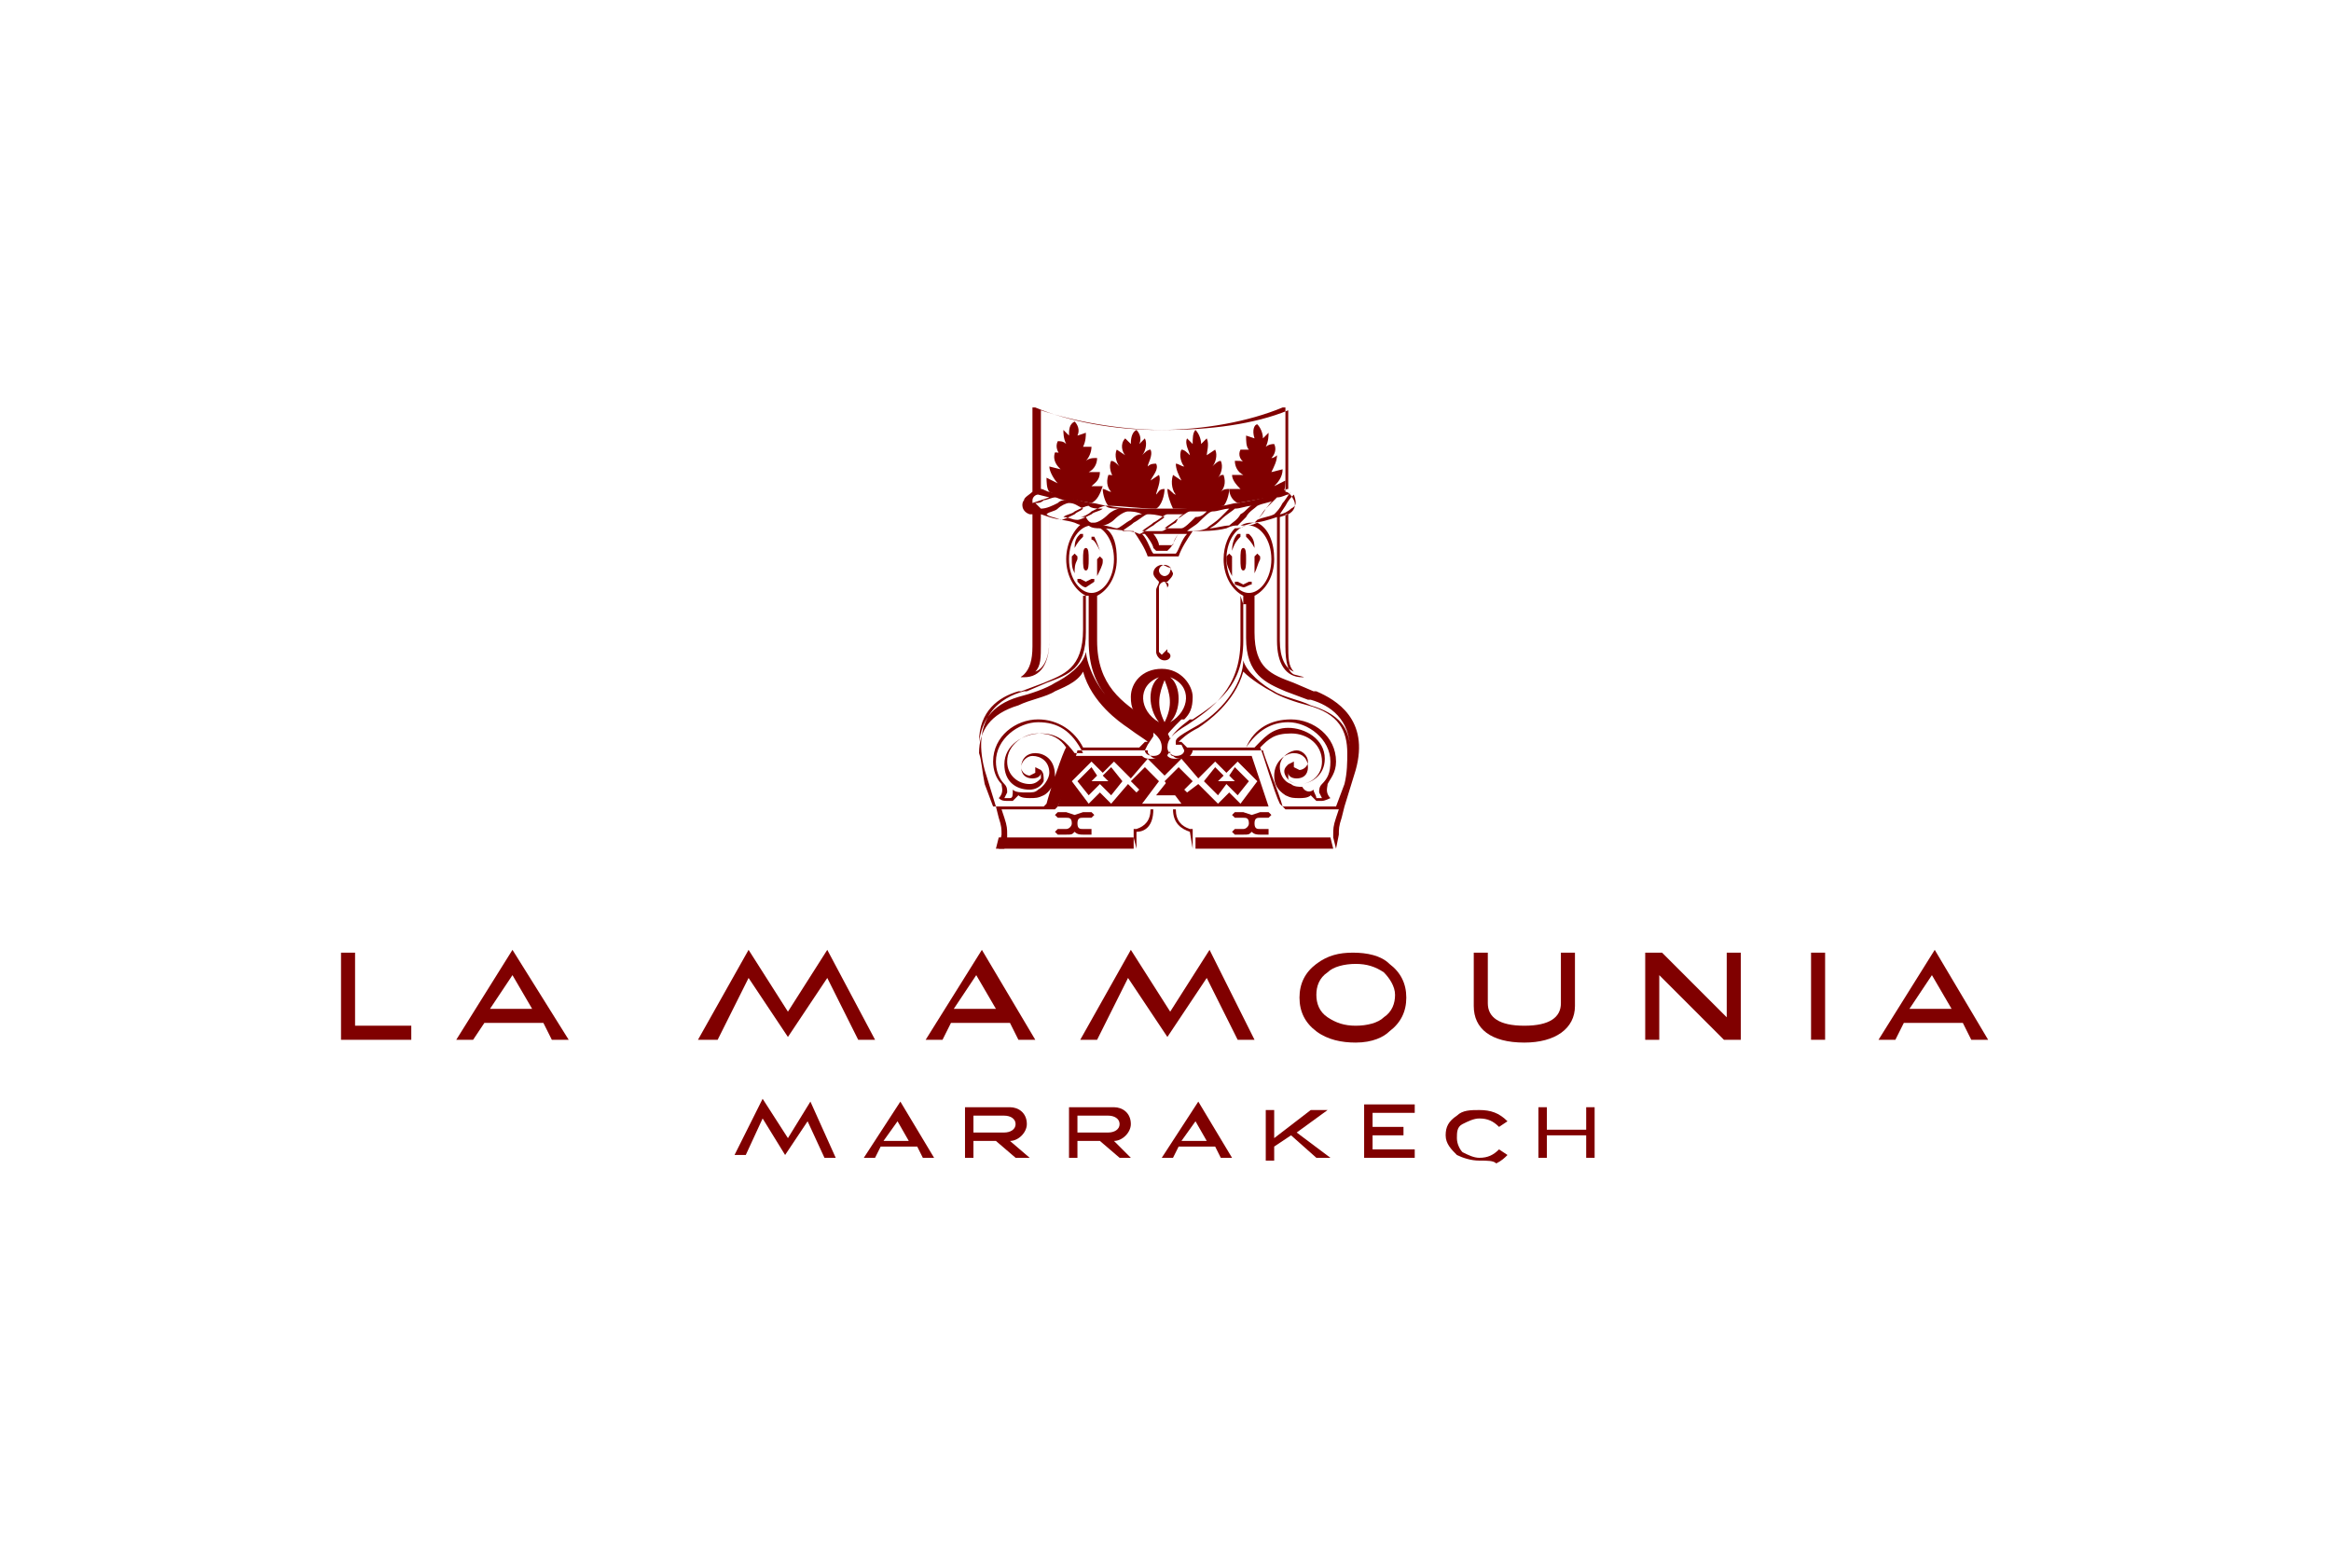 <?xml version="1.0" encoding="utf-8"?>
<!-- Generator: Adobe Illustrator 24.0.1, SVG Export Plug-In . SVG Version: 6.00 Build 0)  -->
<svg version="1.1" id="Calque_1" xmlns="http://www.w3.org/2000/svg" xmlns:xlink="http://www.w3.org/1999/xlink" x="0px" y="0px"
	 viewBox="0 0 223 150" style="enable-background:new 0 0 223 150;" xml:space="preserve">
<style type="text/css">
	.st0{fill:#800000;}
</style>
<g id="layer1" transform="translate(-227.046,-381.71)">
	<g id="g5553" transform="matrix(2.689,0,0,-2.689,-429.521,2511.396)">
		<g id="g5532">
			<path id="path430-181" class="st0" d="M258.8,755h-2.5v3.1h0.5v-2.6h2V755L258.8,755z"/>
			<path id="path434-1" class="st0" d="M275.3,755h-0.6l-1.1,2.2l-1.4-2.1l-1.4,2.1l-1.1-2.2H269l1.8,3.2l1.4-2.2l1.4,2.2L275.3,755
				L275.3,755z"/>
			<path id="path438-2" class="st0" d="M288.8,755h-0.6l-1.1,2.2l-1.4-2.1l-1.4,2.1l-1.1-2.2h-0.6l1.8,3.2l1.4-2.2l1.4,2.2
				L288.8,755L288.8,755z"/>
			<path id="path450-26" class="st0" d="M298.4,754.9c-1.2,0-1.8,0.5-1.8,1.3v1.9h0.5v-1.8c0-0.5,0.4-0.8,1.3-0.8
				c0.9,0,1.3,0.3,1.3,0.8v1.8h0.5v-1.9C300.2,755.4,299.5,754.9,298.4,754.9"/>
			<path id="path454-04" class="st0" d="M306,755h-0.5l-2.3,2.3V755h-0.5v3.1h0.6l2.3-2.3v2.3h0.5V755z"/>
			<path id="path456-98" class="st0" d="M309.1,755h-0.5v3.1h0.5V755z"/>
			<path id="path468-6" class="st0" d="M292.4,757.7c-0.4,0-0.8-0.1-1-0.3c-0.3-0.2-0.4-0.5-0.4-0.8c0-0.3,0.1-0.6,0.4-0.8
				c0.3-0.2,0.6-0.3,1-0.3c0.4,0,0.8,0.1,1,0.3c0.3,0.2,0.4,0.5,0.4,0.8c0,0.3-0.2,0.6-0.4,0.8C293.1,757.6,292.8,757.7,292.4,757.7
				 M292.4,754.9c-0.5,0-1,0.1-1.4,0.4c-0.4,0.3-0.6,0.7-0.6,1.2c0,0.5,0.2,0.9,0.6,1.2c0.4,0.3,0.8,0.4,1.3,0.4
				c0.5,0,1-0.1,1.3-0.4c0.4-0.3,0.6-0.7,0.6-1.2c0-0.5-0.2-0.9-0.6-1.2C293.4,755.1,293,754.9,292.4,754.9"/>
			<path id="path472-1" class="st0" d="M278.9,757.3l-0.8-1.2h1.5L278.9,757.3z M281,755h-0.6l-0.3,0.6h-2.1l-0.3-0.6h-0.6l2,3.2
				L281,755z"/>
			<path id="path476-9" class="st0" d="M312.9,757.3l-0.8-1.2h1.5L312.9,757.3z M314.9,755h-0.6l-0.3,0.6h-2.1l-0.3-0.6h-0.6l2,3.2
				L314.9,755L314.9,755z"/>
			<path id="path480-5" class="st0" d="M262.4,757.3l-0.8-1.2h1.5L262.4,757.3z M264.4,755h-0.6l-0.3,0.6h-2.1L261,755h-0.6l2,3.2
				L264.4,755z"/>
			<path id="path484-5" class="st0" d="M294.5,750.8h-1.8v1.9h1.8v-0.3h-1.5v-0.5h1.1v-0.3h-1.1v-0.5h1.5V750.8L294.5,750.8z"/>
			<path id="path488-1" class="st0" d="M273.9,750.8h-0.4l-0.6,1.3l-0.8-1.2l-0.8,1.3l-0.6-1.3h-0.4l1,2l0.9-1.4l0.8,1.3
				L273.9,750.8L273.9,750.8z"/>
			<path id="path500-3" class="st0" d="M278.8,752.3v-0.6h1.1c0.2,0,0.4,0.1,0.4,0.3c0,0.2-0.2,0.3-0.4,0.3H278.8z M280.8,750.8
				h-0.5l-0.7,0.6h-0.8v-0.6h-0.3v1.8h1.6c0.3,0,0.6-0.2,0.6-0.6c0-0.3-0.3-0.6-0.6-0.6L280.8,750.8z"/>
			<path id="path504-9" class="st0" d="M291.5,750.8H291l-0.9,0.8l-0.6-0.4v-0.5h-0.3v1.8h0.3v-1l1.3,1h0.6l-1.1-0.8L291.5,750.8
				L291.5,750.8z"/>
			<path id="path508-4" class="st0" d="M300.9,750.8h-0.3v0.8h-1.4v-0.8h-0.3v1.8h0.3v-0.8h1.4v0.8h0.3V750.8z"/>
			<path id="path512" class="st0" d="M286.7,752.1l-0.5-0.7h0.9L286.7,752.1z M288,750.8h-0.4l-0.2,0.4h-1.3l-0.2-0.4h-0.4l1.3,2
				L288,750.8L288,750.8z"/>
			<path id="path516" class="st0" d="M276.1,752.1l-0.5-0.7h0.9L276.1,752.1z M277.4,750.8H277l-0.2,0.4h-1.3l-0.2-0.4h-0.4l1.3,2
				L277.4,750.8z"/>
			<path id="path528-1" class="st0" d="M296.8,750.7c-0.3,0-0.6,0.1-0.8,0.2c-0.2,0.2-0.4,0.4-0.4,0.7c0,0.3,0.1,0.5,0.4,0.7
				c0.2,0.2,0.5,0.2,0.8,0.2c0.4,0,0.7-0.1,1-0.4l-0.3-0.2c-0.2,0.2-0.4,0.3-0.7,0.3c-0.2,0-0.4-0.1-0.6-0.2
				c-0.2-0.1-0.2-0.3-0.2-0.5c0-0.2,0.1-0.4,0.2-0.5c0.2-0.1,0.4-0.2,0.6-0.2c0.3,0,0.5,0.1,0.7,0.3l0.3-0.2
				c-0.1-0.1-0.2-0.2-0.4-0.3C297.3,750.7,297.1,750.7,296.8,750.7"/>
			<path id="path532-4" class="st0" d="M282.5,752.3v-0.6h1.1c0.2,0,0.4,0.1,0.4,0.3c0,0.2-0.2,0.3-0.4,0.3H282.5z M284.4,750.8H284
				l-0.7,0.6h-0.8v-0.6h-0.3v1.8h1.6c0.3,0,0.6-0.2,0.6-0.6c0-0.3-0.3-0.6-0.6-0.6L284.4,750.8z"/>
		</g>
		<g id="g5501">
			<path id="path536" class="st0" d="M283,774.1c-0.6,0.1-1.1,0.2-1.5,0.4c-0.1,0.1-0.1,0.4-0.1,0.5l0.4-0.2
				c-0.1,0.1-0.3,0.4-0.3,0.6l0.4-0.1c-0.1,0.1-0.3,0.3-0.2,0.6c0,0,0,0,0,0c0.1,0,0.2,0,0.2-0.1c-0.1,0.1-0.2,0.3-0.1,0.5
				c0.1,0,0.2,0,0.3-0.1c-0.1,0.2-0.1,0.4-0.1,0.5l0.2-0.2c0,0.2,0,0.4,0.2,0.5c0.1-0.1,0.2-0.3,0.1-0.5l0.3,0.1
				c0-0.1,0-0.3-0.1-0.5c0,0,0.1,0,0.2,0c0,0,0.1,0,0.1,0c0-0.2-0.1-0.4-0.2-0.5c0,0,0.1,0.1,0.3,0.1c0,0,0.1,0,0.1,0
				c0-0.2-0.1-0.4-0.3-0.5c0.1,0,0.1,0,0.2,0c0.1,0,0.1,0,0.2,0c0-0.3-0.2-0.4-0.3-0.5l0.4,0C283.3,774.4,283.2,774.2,283,774.1"/>
			<path id="path540-4" class="st0" d="M288.2,774.1c-0.2,0.1-0.3,0.3-0.3,0.5l0.4,0c-0.1,0.1-0.3,0.3-0.3,0.5c0.1,0,0.1,0,0.2,0
				c0.1,0,0.1,0,0.2,0c-0.2,0.1-0.3,0.3-0.3,0.5c0.1,0,0.1,0,0.1,0c0.1,0,0.2,0,0.3-0.1c-0.2,0.1-0.3,0.3-0.2,0.5c0,0,0.1,0,0.1,0
				c0.1,0,0.1,0,0.2,0c-0.1,0.1-0.1,0.3-0.1,0.5l0.3-0.1c-0.1,0.3,0,0.5,0.1,0.5c0.1-0.1,0.2-0.3,0.2-0.5l0.2,0.2
				c0-0.1,0-0.3-0.1-0.5c0,0,0.1,0.1,0.3,0.1c0.1-0.2,0-0.4-0.1-0.5c0.1,0,0.2,0.1,0.2,0.1c0,0,0,0,0,0c0-0.2-0.1-0.4-0.2-0.6
				l0.4,0.1c0-0.3-0.2-0.5-0.3-0.6l0.4,0.2c0-0.1,0-0.3-0.1-0.5C289.3,774.3,288.8,774.2,288.2,774.1"/>
			<path id="path544-5" class="st0" d="M285.3,773.9c-0.6,0-1.2,0.1-1.7,0.1c-0.1,0.1-0.2,0.4-0.2,0.6c0.1,0,0.2-0.1,0.3-0.1
				c-0.1,0.1-0.2,0.3-0.1,0.6c0.1,0,0.2,0,0.2-0.1c-0.1,0.1-0.2,0.4-0.1,0.6c0.1,0,0.2-0.1,0.3-0.2c-0.1,0.1-0.2,0.4-0.1,0.6
				l0.3-0.2c-0.1,0.1-0.2,0.4,0,0.6l0.2-0.2c0,0.1,0,0.4,0.2,0.5c0.1-0.1,0.2-0.3,0.1-0.5l0.2,0.2c0.1-0.2,0-0.5-0.1-0.6
				c0.1,0.1,0.2,0.2,0.3,0.2c0.1-0.2-0.1-0.5-0.1-0.6c0.1,0.1,0.2,0.1,0.3,0.1c0.1-0.2-0.1-0.4-0.2-0.6l0.3,0.2
				c0.1-0.2-0.1-0.6-0.1-0.7c0.1,0.1,0.1,0.2,0.3,0.2C285.6,774.4,285.5,774,285.3,773.9"/>
			<path id="path548-7" class="st0" d="M285.9,773.9c-0.1,0.2-0.2,0.5-0.2,0.7c0.1,0,0.2-0.2,0.3-0.2c-0.1,0.1-0.2,0.4-0.1,0.7
				l0.3-0.2c-0.1,0.2-0.2,0.4-0.2,0.6c0.1,0,0.2-0.1,0.3-0.1c-0.1,0.1-0.2,0.4-0.1,0.6c0.1,0,0.2-0.1,0.3-0.2c0,0.1-0.2,0.4-0.1,0.6
				l0.2-0.2c0,0.2,0,0.4,0.1,0.5c0.1-0.1,0.2-0.3,0.2-0.5l0.2,0.2c0.1-0.2,0-0.5,0-0.6l0.3,0.2c0.1-0.2,0-0.5-0.1-0.6
				c0.1,0.1,0.2,0.2,0.3,0.2c0.1-0.2,0-0.5-0.1-0.6c0.1,0.1,0.1,0.1,0.2,0.1c0.1-0.3,0-0.5-0.1-0.6c0.1,0.1,0.2,0.1,0.3,0.1
				c0-0.2-0.1-0.5-0.2-0.6C287.1,773.9,286.5,773.9,285.9,773.9"/>
			<path id="path552-1" class="st0" d="M285.4,767.9c-0.8-0.3-0.7-1.2,0-1.6C285,766.8,285,767.6,285.4,767.9 M285.8,767.9
				c0.4-0.3,0.4-1.2,0-1.6C286.5,766.7,286.6,767.6,285.8,767.9 M285.6,767.8c-0.2-0.5-0.3-0.9,0-1.5
				C285.9,766.9,285.8,767.3,285.6,767.8 M285.6,765.7c-0.1,0.2-0.3,0.4-0.7,0.7c0,0,0,0-0.1,0c-0.3,0.2-0.4,0.4-0.4,0.8
				c0,0.5,0.4,1,1.1,1c0.7,0,1.1-0.6,1.1-1c0-0.4-0.1-0.6-0.3-0.8c0,0,0,0-0.1,0C285.9,766.1,285.7,765.9,285.6,765.7"/>
			<path id="path556-6" class="st0" d="M284.5,761.8h-4.9l0,0l0.1,0.4h4.8L284.5,761.8L284.5,761.8z"/>
			<path id="path560-6" class="st0" d="M291.6,761.8h-4.9v0.4h4.8L291.6,761.8L291.6,761.8L291.6,761.8z"/>
			<path id="path572-3" class="st0" d="M287.5,763.7l-0.5,0.5l0.4,0.5l0.3-0.3l-0.2-0.2h0.6l-0.2,0.2l0.2,0.3l0.5-0.5l-0.4-0.5
				l-0.4,0.4L287.5,763.7L287.5,763.7z M286.8,764.1l0.7-0.7l0.4,0.4l0.4-0.4l0.6,0.8l-0.7,0.7l-0.4-0.4l-0.4,0.4l-0.6-0.6l-0.6,0.7
				l-0.6-0.6L285,765l-0.6-0.7l-0.6,0.6l-0.4-0.4l-0.4,0.4l-0.7-0.7l0.6-0.8l0.4,0.4l0.4-0.4l0.6,0.7l0.3-0.3l0.1,0.1l-0.3,0.3
				l0.5,0.5l0.5-0.5l-0.6-0.8h1.4l-0.6,0.8l0.5,0.5l0.5-0.5l-0.3-0.3l0.1-0.1L286.8,764.1L286.8,764.1z M289.3,763.3h-7.5l0.6,1.8
				h2.4c0.1-0.1,0.2-0.1,0.3-0.1c0.1,0,0.2,0,0.3,0.1h0.3c0.1-0.1,0.2-0.1,0.3-0.1c0.1,0,0.2,0,0.3,0.1h2.4L289.3,763.3L289.3,763.3
				z"/>
			<path id="path576-4" class="st0" d="M286,763.7h-0.7l0.4,0.5L286,763.7L286,763.7z"/>
			<path id="path580-6" class="st0" d="M283.7,763.7l-0.4,0.4l-0.4-0.4l-0.4,0.5l0.5,0.5l0.2-0.3l-0.2-0.2h0.6l-0.2,0.2l0.3,0.3
				l0.4-0.5L283.7,763.7L283.7,763.7z"/>
			<path id="path592-6" class="st0" d="M284.6,761.8L284.6,761.8l-0.1,0.4v0.3l0.1,0c0.3,0.1,0.5,0.3,0.5,0.7h0.1
				c0-0.6-0.3-0.8-0.6-0.8L284.6,761.8L284.6,761.8z"/>
			<path id="path596-6" class="st0" d="M283,762.3h-0.3c-0.1,0-0.2,0-0.3,0.1c-0.1-0.1-0.1-0.1-0.3-0.1h-0.3l-0.1,0.1l0.1,0.1h0.3
				c0.1,0,0.2,0.1,0.2,0.2c0,0.2-0.1,0.2-0.2,0.2h-0.3l-0.1,0.1l0.1,0.1h0.3l0.3-0.1l0.3,0.1h0.3l0.1-0.1l-0.1-0.1h-0.3
				c-0.1,0-0.2,0-0.2-0.2v0c0-0.2,0.1-0.2,0.2-0.2h0.3V762.3L283,762.3z"/>
			<path id="path600-9" class="st0" d="M288.2,773.4c0,0,0.1,0,0.1,0C288.3,773.4,288.3,773.4,288.2,773.4 M283,773.4
				c-0.1,0-0.1,0-0.2,0C282.9,773.4,283,773.4,283,773.4 M285,765.5l-0.1-0.2c0-0.1,0.1-0.2,0.3-0.2c0.2,0,0.3,0.1,0.3,0.3
				c0,0.3-0.2,0.5-0.7,0.8c-0.9,0.6-1.9,1.2-1.9,3v1.6l-0.1,0l-0.1,0v-1.2c0-1.4-0.7-1.6-1.4-1.9l-0.8-0.3l-0.1,0
				c-0.7-0.2-1.4-0.7-1.4-1.8c0.1,0.7,0.4,1.3,1.4,1.6c0.4,0.1,1,0.3,1.3,0.5c0.4,0.2,1,0.6,1.1,1.1c0.1-0.8,0.7-1.8,1.6-2.3
				c0.9-0.5,0.8-0.5,0.8-0.7L285,765.5L285,765.5z M288.3,770.8v-1.6c0-1.7-1-2.4-1.9-3c-0.5-0.3-0.7-0.5-0.7-0.8
				c0-0.2,0.2-0.3,0.3-0.3c0.2,0,0.3,0.1,0.3,0.2l-0.1,0.2l-0.2,0c0,0.2-0.1,0.2,0.8,0.7c1,0.6,1.6,1.6,1.6,2.3
				c0.1-0.4,0.7-0.9,1.1-1.1c0.3-0.2,0.9-0.3,1.3-0.5c1-0.3,1.4-0.8,1.4-1.6c0,1.1-0.7,1.6-1.4,1.8l-0.1,0l-0.8,0.3
				c-0.7,0.3-1.4,0.6-1.4,1.9v1.2l-0.1,0L288.3,770.8z M281.1,766.3c-0.7,0-1.5-0.6-1.5-1.4c0-0.3,0.1-0.6,0.3-0.8
				c0.1-0.1,0.1-0.2,0.1-0.3l-0.1-0.2l0.2,0c0.1,0,0.1,0.1,0.1,0.3c0.1-0.1,0.3-0.1,0.5-0.1c0.2,0,0.3,0,0.4,0.1
				c0.2,0.1,0.4,0.4,0.4,0.6c0,0.4-0.3,0.6-0.6,0.6c-0.2,0-0.4-0.2-0.4-0.4c0-0.2,0.2-0.3,0.3-0.3l0.2,0.1l0,0.1l0,0.1l0.2-0.1
				c0.1-0.1,0.1-0.2,0.1-0.4c-0.1-0.2-0.3-0.3-0.5-0.3c-0.5,0-0.9,0.3-0.9,0.9c0,0.7,0.7,1.1,1.3,1.1c0.6,0,0.9-0.3,1.2-0.7h0.3
				C282.3,766,281.8,766.3,281.1,766.3 M290.9,763.9c0-0.1,0.1-0.2,0.1-0.3l0.2,0l-0.1,0.2c0,0.1,0,0.2,0.1,0.3
				c0.2,0.2,0.3,0.4,0.3,0.8c0,0.8-0.8,1.4-1.5,1.4c-0.6,0-1.1-0.3-1.5-0.9h0.3c0.3,0.3,0.6,0.7,1.2,0.7c0.6,0,1.3-0.4,1.3-1.1
				c0-0.6-0.5-0.9-0.9-0.9c-0.2,0-0.4,0.1-0.5,0.3c-0.1,0.2,0,0.3,0.1,0.4l0.2,0.1l0-0.1l0-0.1l0.2-0.1c0.1,0,0.3,0.1,0.3,0.3
				c0,0.2-0.2,0.4-0.4,0.4c-0.2,0-0.6-0.2-0.6-0.6c0-0.2,0.1-0.5,0.4-0.6c0.1-0.1,0.3-0.1,0.4-0.1
				C290.6,763.8,290.8,763.8,290.9,763.9 M279.2,764.1l0.3-0.8h1.8l0.1,0.1c0.1,0.4,0.6,1.9,0.7,2c-0.2,0.3-0.5,0.5-1,0.5
				c-0.5,0-1.1-0.4-1.1-1c0-0.5,0.4-0.8,0.8-0.8c0.2,0,0.3,0.1,0.4,0.2l0,0.2c0-0.1-0.1-0.2-0.3-0.2c-0.2,0-0.4,0.1-0.4,0.4
				c0,0.3,0.2,0.5,0.5,0.5c0.3,0,0.7-0.2,0.7-0.8c0-0.3-0.2-0.6-0.4-0.7c-0.2-0.1-0.3-0.1-0.5-0.1c-0.1,0-0.3,0-0.4,0.1l-0.2-0.2
				c-0.1,0-0.1,0-0.2,0c-0.1,0-0.2,0-0.3,0.1c0.2,0.2,0.1,0.4,0.1,0.5c-0.2,0.2-0.3,0.5-0.3,0.8c0,0.9,0.8,1.5,1.6,1.5
				c0.7,0,1.3-0.4,1.6-1l0,0h2l0.2,0.2l0.1,0c-0.1,0.1-0.3,0.2-0.7,0.5c-0.3,0.2-1.3,0.9-1.6,2c-0.2-0.4-0.8-0.6-1-0.7
				c-0.3-0.2-0.9-0.3-1.3-0.5c-1-0.3-1.4-0.9-1.4-1.7C279.1,764.9,279.1,764.6,279.2,764.1L279.2,764.1L279.2,764.1z M290.1,765.9
				c-0.6,0-0.8-0.2-1.1-0.5c0.1-0.2,0.5-1.6,0.7-2l0.1-0.1h1.9l0.3,0.8c0.1,0.4,0.1,0.8,0.1,1.1c0,0.8-0.3,1.4-1.4,1.7
				c-0.4,0.1-1,0.3-1.3,0.5c-0.2,0.1-0.7,0.4-1,0.7c-0.3-1.1-1.3-1.8-1.6-2c-0.4-0.2-0.6-0.4-0.7-0.5l0.1,0l0.2-0.2h2.1l0,0
				c0.3,0.7,0.9,1,1.6,1c0.8,0,1.6-0.6,1.6-1.5c0-0.4-0.2-0.6-0.3-0.8c0-0.1-0.1-0.3,0.1-0.5c0,0-0.2-0.1-0.3-0.1
				c-0.1,0-0.1,0-0.2,0l-0.2,0.2c-0.1-0.1-0.3-0.1-0.4-0.1c-0.2,0-0.3,0-0.5,0.1c-0.3,0.2-0.4,0.4-0.4,0.7c0,0.5,0.4,0.8,0.7,0.8
				c0.3,0,0.5-0.2,0.5-0.5c0-0.3-0.2-0.4-0.4-0.4c-0.2,0-0.3,0.1-0.3,0.2l0-0.2c0-0.1,0.2-0.2,0.4-0.2c0.4,0,0.8,0.3,0.8,0.8
				C291.2,765.5,290.7,765.9,290.1,765.9 M291.7,761.8L291.7,761.8L291.7,761.8l-0.1,0.4l0,0.1c0,0.2,0,0.3,0.1,0.6l0.1,0.3h-1.9
				l-0.1,0.1c-0.1,0.4-0.7,1.9-0.7,2h-2.5c0-0.1-0.1-0.2-0.1-0.2c-0.1-0.1-0.2-0.1-0.3-0.1c-0.1,0-0.2,0-0.3,0.1
				c-0.1,0-0.1,0.1-0.1,0.2c0-0.1-0.1-0.1-0.1-0.2c-0.1-0.1-0.2-0.1-0.3-0.1c-0.1,0-0.2,0-0.3,0.1c-0.1,0.1-0.1,0.1-0.1,0.2h-2.5
				c0-0.1-0.5-1.6-0.7-2l-0.1-0.1h-1.9l0.1-0.3c0.1-0.3,0.1-0.4,0.1-0.6l0-0.1l-0.1-0.4l0,0l-0.1,0l-0.1,0l0.1,0.5
				c0,0.2,0,0.3-0.1,0.6l-0.1,0.4l-0.4,1.3c-0.5,1.9,0.6,2.6,1.4,2.8l0.1,0l0.7,0.3c0.8,0.3,1.4,0.5,1.4,1.8v1.3
				c-0.4,0.2-0.7,0.7-0.7,1.3c0,0.6,0.3,1.1,0.6,1.3c0.1,0,0.2,0,0.4-0.1c0,0,0,0-0.1,0c-0.4,0-0.8-0.5-0.8-1.2
				c0-0.7,0.4-1.2,0.8-1.2c0.4,0,0.8,0.5,0.8,1.2c0,0.6-0.3,1.1-0.7,1.2c0.1,0,0.2,0,0.4-0.1c0.3-0.2,0.4-0.6,0.4-1.1
				c0-0.6-0.3-1.1-0.7-1.3v-1.6c0-1.6,0.9-2.2,1.8-2.8c0,0,0,0,0.1,0c0.4-0.2,0.6-0.4,0.7-0.7c0.1,0.2,0.3,0.4,0.7,0.7
				c0,0,0,0,0.1,0c0.9,0.6,1.8,1.2,1.8,2.8v1.6c-0.4,0.2-0.7,0.7-0.7,1.3c0,0.5,0.2,0.9,0.4,1.1c0.1,0,0.2,0,0.4,0.1
				c-0.4-0.1-0.7-0.6-0.7-1.2c0-0.7,0.4-1.2,0.8-1.2c0.4,0,0.8,0.5,0.8,1.2c0,0.7-0.4,1.2-0.8,1.2c0,0,0,0-0.1,0
				c0.1,0,0.2,0,0.4,0.1c0.4-0.2,0.6-0.7,0.6-1.3c0-0.6-0.3-1.1-0.7-1.3v-1.3c0-1.3,0.6-1.5,1.4-1.8l0.7-0.3l0.1,0
				c0.7-0.3,1.9-1,1.4-2.8l-0.4-1.3l-0.1-0.4c-0.1-0.3-0.1-0.4-0.1-0.6L291.7,761.8L291.7,761.8z"/>
			<path id="path604-6" class="st0" d="M282.8,771.7c-0.1,0-0.1,0.2-0.1,0.4c0,0.2,0,0.4,0.1,0.4c0.1,0,0.1-0.2,0.1-0.4
				C282.9,771.9,282.9,771.7,282.8,771.7"/>
			<path id="path608-4" class="st0" d="M282.4,772.5L282.4,772.5c0,0.3,0.1,0.4,0.2,0.5l0.1,0l0-0.1
				C282.6,772.8,282.5,772.7,282.4,772.5L282.4,772.5L282.4,772.5z"/>
			<path id="path612-5" class="st0" d="M282.8,771.1c-0.1,0-0.2,0.1-0.3,0.2l0,0.1l0.1,0l0.2-0.1l0.2,0.1l0.1,0l0-0.1L282.8,771.1
				L282.8,771.1z"/>
			<path id="path616-50" class="st0" d="M283.2,771.5L283.2,771.5c0,0.2,0,0.4,0,0.6v0l0.1,0.1l0.1-0.1l0-0.1
				C283.4,771.9,283.3,771.7,283.2,771.5L283.2,771.5L283.2,771.5z"/>
			<path id="path620-3" class="st0" d="M282.4,771.6L282.4,771.6c-0.1,0.2-0.1,0.3-0.1,0.5v0.1l0.1,0.1l0.1-0.1l0-0.1
				C282.4,771.9,282.4,771.8,282.4,771.6L282.4,771.6L282.4,771.6z"/>
			<path id="path624-1" class="st0" d="M283.3,772.4L283.3,772.4c-0.1,0.2-0.2,0.4-0.3,0.4l0,0.1l0.1,0
				C283.1,772.9,283.2,772.7,283.3,772.4L283.3,772.4L283.3,772.4z"/>
			<path id="path628-89" class="st0" d="M288.4,771.7c-0.1,0-0.1,0.2-0.1,0.4c0,0.2,0,0.4,0.1,0.4c0.1,0,0.1-0.2,0.1-0.4
				C288.5,771.9,288.5,771.7,288.4,771.7"/>
			<path id="path632-2" class="st0" d="M288.8,772.5L288.8,772.5c-0.1,0.2-0.2,0.3-0.3,0.4l0,0.1l0.1,0
				C288.7,772.9,288.8,772.8,288.8,772.5L288.8,772.5z"/>
			<path id="path636-52" class="st0" d="M288.4,771.1l-0.3,0.1l0,0.1l0.1,0l0.2-0.1l0.2,0.1l0.1,0l0-0.1
				C288.6,771.2,288.5,771.1,288.4,771.1"/>
			<path id="path640-81" class="st0" d="M288,771.5L288,771.5c-0.1,0.2-0.2,0.4-0.2,0.6l0,0.1l0.1,0.1l0.1-0.1v0
				C288,771.9,288,771.7,288,771.5L288,771.5L288,771.5z"/>
			<path id="path644-9" class="st0" d="M288.8,771.6L288.8,771.6c0,0.2,0,0.3,0,0.5l0,0.1l0.1,0.1l0.1-0.1l0-0.1
				C288.9,771.9,288.9,771.8,288.8,771.6L288.8,771.6z"/>
			<path id="path648-0" class="st0" d="M288,772.4L288,772.4c0,0.3,0.1,0.5,0.2,0.6l0.1,0l0-0.1C288.2,772.8,288.1,772.7,288,772.4
				L288,772.4L288,772.4z"/>
			<path id="path652-8" class="st0" d="M285.6,771.9c-0.1,0-0.2-0.1-0.2-0.2c0-0.1,0.1-0.2,0.2-0.2c0.1,0,0.2,0.1,0.2,0.2
				C285.9,771.8,285.7,771.9,285.6,771.9 M285.6,771.3c-0.1,0-0.2-0.1-0.2-0.2v-2.2l0-0.1l0,0l0.1-0.1l0.2,0.2v2.2
				C285.8,771.2,285.7,771.3,285.6,771.3 M285.6,768.5c-0.2,0-0.3,0.2-0.3,0.3v2.2c0,0.1,0.1,0.2,0.1,0.3c-0.1,0.1-0.2,0.2-0.2,0.3
				c0,0.2,0.2,0.3,0.3,0.3c0.1,0,0.2-0.1,0.3-0.1l0.1-0.2c0-0.1-0.1-0.2-0.2-0.3l-0.1,0c0.1-0.1,0.1-0.2,0.1-0.3v-2.2
				C285.9,768.7,285.8,768.5,285.6,768.5"/>
			<path id="path656-93" class="st0" d="M286.6,761.8L286.6,761.8l-0.1,0.6c-0.3,0.1-0.6,0.3-0.6,0.8h0.1c0-0.4,0.2-0.6,0.5-0.7
				l0.1,0v-0.3L286.6,761.8L286.6,761.8z"/>
			<path id="path660-75" class="st0" d="M289.3,762.3H289c-0.1,0-0.2,0-0.3,0.1c-0.1-0.1-0.1-0.1-0.3-0.1h-0.3l-0.1,0.1l0.1,0.1h0.3
				c0.1,0,0.2,0.1,0.2,0.2c0,0.2-0.1,0.2-0.2,0.2h-0.3l-0.1,0.1l0.1,0.1h0.3l0.3-0.1l0.3,0.1h0.3l0.1-0.1l-0.1-0.1H289
				c-0.1,0-0.2,0-0.2-0.2c0-0.2,0.1-0.2,0.2-0.2h0.3V762.3L289.3,762.3z"/>
			<path id="path664-7" class="st0" d="M281.1,774.4c-0.1,0-0.2-0.1-0.2-0.2l0-0.1l0.3,0.1l0.3,0.1L281.1,774.4
				C281.2,774.4,281.2,774.4,281.1,774.4 M285.3,773.9c0.1,0,0.2,0,0.3,0c0.1,0,0.2,0,0.3,0c0.6,0,1.2,0.1,1.7,0.1
				c0.2,0,0.4,0.1,0.6,0.1c0.6,0.1,1.1,0.2,1.5,0.4c0.1,0,0.2,0.1,0.3,0.1h0v2.8c-1.2-0.5-2.8-0.7-4.4-0.7c-1.6,0-3.2,0.3-4.4,0.7
				v-2.8h0c0.1,0,0.2-0.1,0.3-0.1c0.4-0.1,0.9-0.3,1.5-0.4c0.2,0,0.4-0.1,0.6-0.1C284.1,773.9,284.7,773.9,285.3,773.9 M281.2,773.9
				C281.2,773.9,281.2,773.9,281.2,773.9c0.2,0,0.4,0.1,0.6,0.2c0.1,0.1,0.2,0.1,0.3,0.1c-0.2,0-0.3,0.1-0.4,0.1c0,0,0,0,0,0
				c-0.1,0-0.3-0.1-0.4-0.1c-0.1-0.1-0.2-0.1-0.3-0.1L281.2,773.9L281.2,773.9L281.2,773.9L281.2,773.9z M290.2,774.4
				c-0.1-0.1-0.2-0.2-0.3-0.4l-0.2-0.3c0.1,0,0.3,0.1,0.4,0.2C290.3,774,290.3,774.1,290.2,774.4L290.2,774.4L290.2,774.4z
				 M282.2,774.1c-0.1,0-0.3-0.1-0.4-0.2c-0.1-0.1-0.3-0.1-0.4-0.2c0.1-0.1,0.3-0.1,0.5-0.2l0,0c0,0,0,0,0,0c0.1,0,0.3,0.1,0.5,0.2
				c0.1,0.1,0.2,0.1,0.3,0.2C282.5,774,282.4,774.1,282.2,774.1C282.2,774.1,282.2,774.1,282.2,774.1 M290,774.4
				c-0.1,0-0.2-0.1-0.4-0.1c-0.1-0.1-0.3-0.3-0.4-0.4c-0.1-0.1-0.2-0.3-0.3-0.4c0.2,0.1,0.4,0.1,0.6,0.2c0.1,0.1,0.2,0.2,0.3,0.4
				c0.1,0.1,0.2,0.3,0.3,0.4L290,774.4z M282.9,774c-0.1,0-0.3-0.1-0.5-0.2c-0.1-0.1-0.3-0.1-0.4-0.2c0.2,0,0.3-0.1,0.5-0.1v0
				c0.1,0,0.3,0.1,0.5,0.2c0.1,0.1,0.3,0.1,0.4,0.2C283.2,773.9,283,773.9,282.9,774 M289.5,774.2c-0.2-0.1-0.4-0.1-0.6-0.2
				c-0.1-0.1-0.3-0.2-0.4-0.4c-0.1-0.1-0.2-0.2-0.3-0.3c0,0,0.1,0,0.1,0c0,0,0.1,0,0.1,0c0.1,0,0.3,0.1,0.4,0.1
				c0.1,0.1,0.3,0.3,0.4,0.5C289.3,774,289.4,774.2,289.5,774.2 M283,773.4c0,0,0.1,0,0.1,0c0.1,0,0.3,0.1,0.5,0.3
				c0.1,0.1,0.3,0.2,0.4,0.2c-0.2,0-0.4,0-0.5,0.1c-0.1,0-0.3-0.1-0.5-0.2c-0.1-0.1-0.3-0.2-0.4-0.2c0.1,0,0.2,0,0.2,0
				C282.9,773.4,283,773.4,283,773.4 M284.3,773.8c-0.1,0-0.3-0.1-0.5-0.3c-0.1-0.1-0.3-0.2-0.4-0.2c0.2,0,0.4-0.1,0.5-0.1v0
				c0.1,0,0.3,0.2,0.5,0.3c0.1,0.1,0.2,0.2,0.4,0.2C284.6,773.8,284.4,773.8,284.3,773.8 M288.7,774c-0.2,0-0.4-0.1-0.6-0.1
				c-0.1-0.1-0.3-0.2-0.5-0.4c-0.1-0.1-0.2-0.2-0.4-0.3c0.2,0,0.5,0.1,0.7,0.1c0.1,0.1,0.3,0.2,0.4,0.4
				C288.5,773.8,288.6,774,288.7,774 M285,773.7c-0.1,0-0.3-0.2-0.5-0.3c-0.1-0.1-0.3-0.2-0.4-0.3c0.2,0,0.4,0,0.6-0.1
				c0.1,0,0.3,0.2,0.5,0.3c0.1,0.1,0.3,0.2,0.4,0.3C285.3,773.7,285.1,773.7,285,773.7 M287.9,773.9c-0.2,0-0.4-0.1-0.6-0.1v0
				c-0.1,0-0.3-0.2-0.5-0.4c-0.1-0.1-0.3-0.2-0.4-0.3c0.2,0,0.5,0,0.7,0.1c0.1,0.1,0.3,0.2,0.5,0.4
				C287.7,773.7,287.8,773.8,287.9,773.9 M286.3,773.7c-0.2,0-0.4,0-0.6,0c-0.1,0-0.3-0.2-0.5-0.3c-0.1-0.1-0.3-0.2-0.4-0.3
				c0.2,0,0.4,0,0.7,0c0.1,0,0.3,0.2,0.5,0.3C286.1,773.6,286.2,773.7,286.3,773.7 M287.1,773.8c-0.2,0-0.4,0-0.6,0
				c-0.1,0-0.3-0.2-0.5-0.3c-0.1-0.1-0.3-0.2-0.4-0.3c0.2,0,0.4,0,0.6,0c0.1,0,0.3,0.2,0.5,0.4C286.9,773.6,287,773.7,287.1,773.8
				 M285.2,773c0.1-0.1,0.2-0.3,0.2-0.4l0.1,0h0.3l0.1,0c0,0.1,0.1,0.3,0.2,0.4c-0.1,0-0.2,0-0.3,0l0-0.4h0l0,0.4
				C285.4,773,285.3,773,285.2,773 M284.8,773c0.2-0.2,0.3-0.6,0.4-0.7l0,0h0.8l0,0c0.1,0.1,0.2,0.5,0.4,0.7l-0.3,0
				c-0.1-0.1-0.2-0.4-0.3-0.5l-0.1-0.1h-0.4l-0.1,0.1c0,0.1-0.2,0.4-0.3,0.5L284.8,773L284.8,773z M281.2,773.7v-4.6
				c0-0.5,0-0.8-0.2-1c0.3,0.1,0.5,0.5,0.5,1.1v4.4L281.2,773.7L281.2,773.7z M290,773.7l-0.3-0.1v-4.4c0-0.6,0.2-1,0.5-1.1
				c-0.2,0.2-0.2,0.5-0.2,1V773.7L290,773.7z M290.5,767.9c-0.6,0-0.9,0.5-0.9,1.3v4.4c-0.3-0.1-0.6-0.2-0.9-0.2
				c-0.1,0-0.2,0-0.4-0.1c0,0-0.1,0-0.1,0c-0.1,0-0.2,0-0.4-0.1c-0.4-0.1-0.8-0.1-1.2-0.1c-0.2-0.3-0.4-0.6-0.5-0.9l-0.1,0h-0.9
				l-0.1,0c-0.1,0.3-0.3,0.6-0.5,0.9c-0.4,0-0.8,0.1-1.2,0.1c-0.1,0-0.3,0-0.4,0.1c0,0-0.1,0-0.1,0c-0.1,0-0.2,0-0.4,0.1
				c-0.3,0.1-0.6,0.1-0.9,0.2v-4.4c0-0.8-0.3-1.3-0.9-1.3c-0.2,0-0.1,0,0,0.1c0.2,0.2,0.3,0.5,0.3,1v4.7l-0.1,0
				c-0.3,0.1-0.3,0.4-0.2,0.5c0,0.1,0.2,0.2,0.3,0.3v3l0.1,0c1.2-0.5,2.8-0.8,4.4-0.8c1.6,0,3.2,0.3,4.4,0.8l0.1,0v-3
				c0.1,0,0.2-0.1,0.3-0.3c0.1-0.2,0-0.4-0.2-0.5l-0.1,0v-4.7c0-0.6,0.1-0.9,0.3-1C290.6,767.9,290.6,767.9,290.5,767.9"/>
		</g>
	</g>
</g>
</svg>
